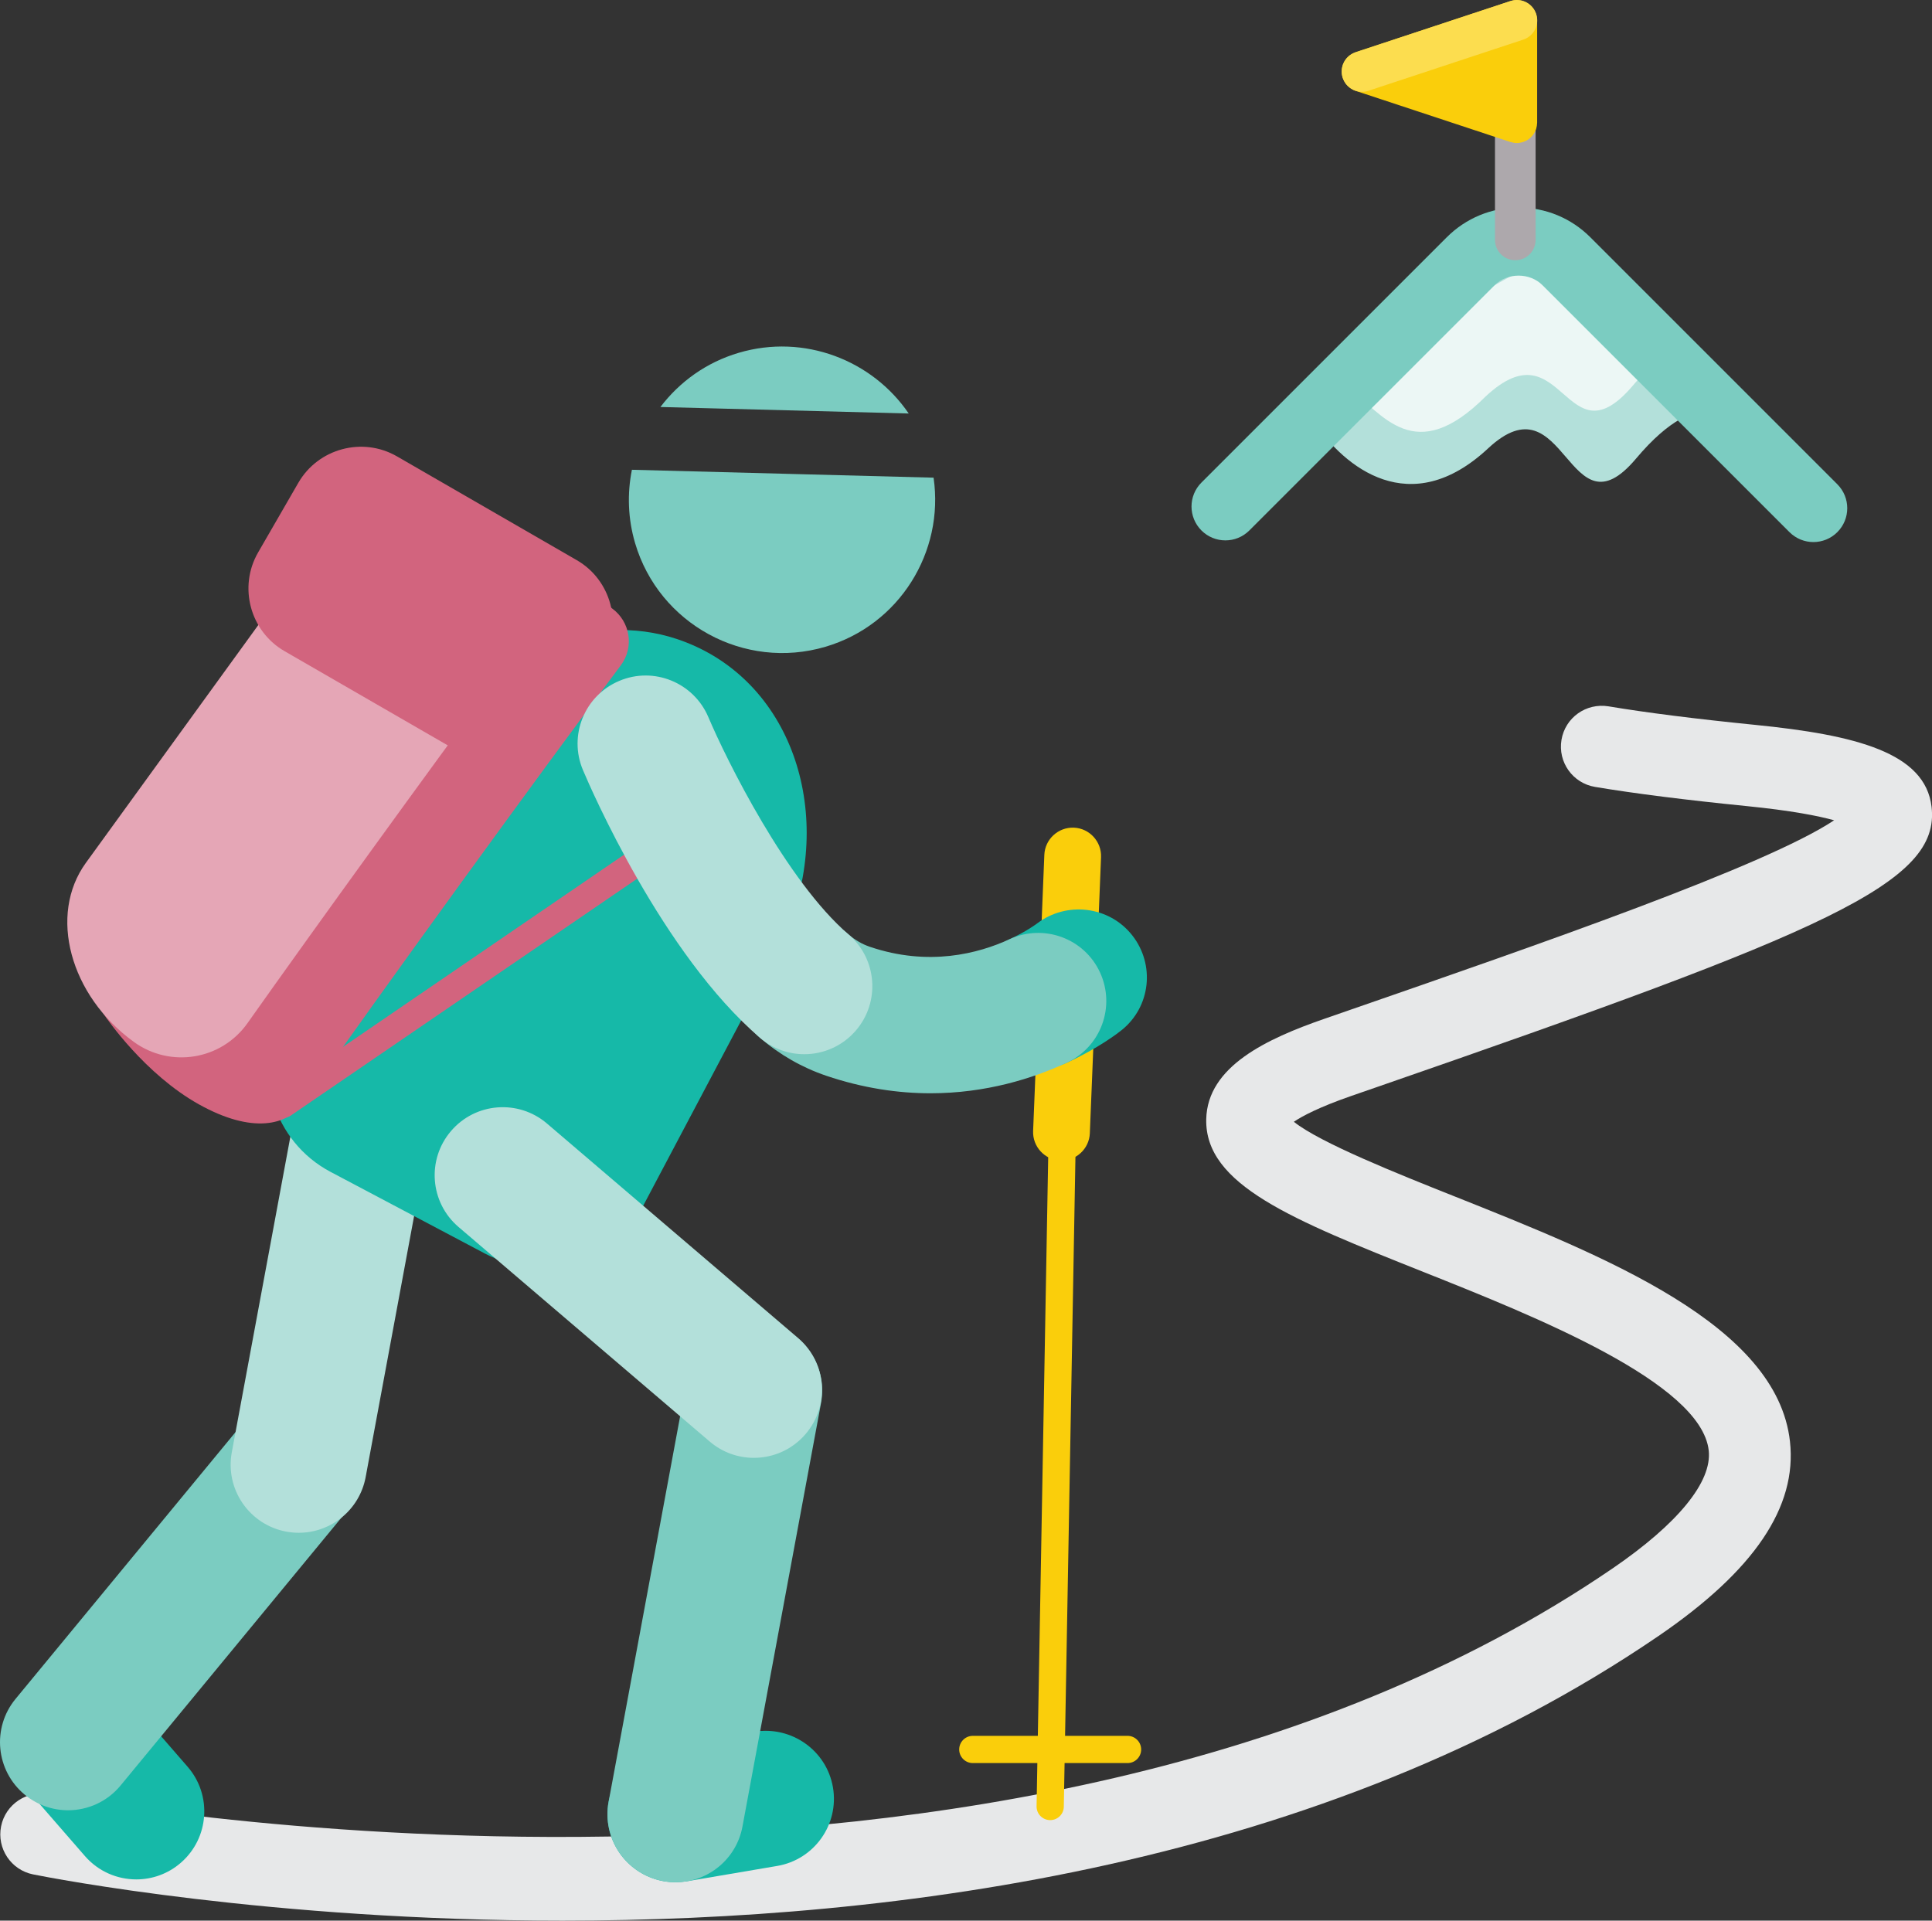 <?xml version="1.0" encoding="utf-8"?>
<!-- Generator: Adobe Illustrator 21.0.0, SVG Export Plug-In . SVG Version: 6.00 Build 0)  -->
<svg version="1.1" id="Layer_1" xmlns="http://www.w3.org/2000/svg" xmlns:xlink="http://www.w3.org/1999/xlink" x="0px" y="0px"
	 viewBox="0 0 70.956 70.545" style="enable-background:new 0 0 70.956 70.545;" xml:space="preserve">
<rect x="0" y="0" width="70.956" height="70.545" fill="#333333" stroke="none"/>
<style type="text/css">
	.st0{fill:#E7E8E9;}
	.st1{fill:#B3E0DA;}
	.st2{fill:#ECF7F5;}
	.st3{fill:#7BCCC1;}
	.st4{fill:#ADA8AC;}
	.st5{fill:#FACE0B;}
	.st6{fill:#FCDD4F;}
	.st7{fill:#16B9A8;}
	.st8{fill:#D2647E;}
	.st9{fill:#E5A6B6;}
</style>
<g>
	<path id="XMLID_6109_" class="st0" d="M20.66,70.545c-10.726,0-18.753-1.56-19.444-1.698c-0.813-0.163-1.338-0.953-1.176-1.766
		c0.163-0.813,0.955-1.337,1.766-1.176c0.35,0.069,35.268,6.832,57.409-8.29c2.41-1.646,3.668-3.188,3.541-4.338
		c-0.276-2.493-6.405-4.936-10.462-6.552c-4.847-1.931-8.048-3.206-7.993-5.619c0.044-1.938,2.221-2.951,4.344-3.687l0.948-0.329
		c6.88-2.384,15.25-5.284,17.769-6.961c-0.586-0.162-1.573-0.357-3.209-0.521c-2.247-0.225-4.123-0.462-5.574-0.705
		c-0.817-0.137-1.368-0.91-1.231-1.728s0.904-1.364,1.728-1.231c1.386,0.232,3.195,0.461,5.377,0.68
		c3.726,0.372,6.255,1.026,6.487,3.01c0.33,2.804-3.83,4.563-20.364,10.292l-0.947,0.328c-1.189,0.413-1.804,0.742-2.11,0.949
		c0.956,0.771,3.877,1.935,5.888,2.735c5.559,2.215,11.859,4.726,12.333,9.01c0.266,2.405-1.314,4.742-4.831,7.144
		C48.562,68.524,32.864,70.545,20.66,70.545z"/>
	<g id="XMLID_6099_">
		<path id="XMLID_6100_" class="st1" d="M55.607,8.868c1.493-0.774,8.126,6.727,8.126,6.727s-1.14-1.728-3.649,1.252
			s-2.57-3.047-5.431-0.378c-2.861,2.668-5.277,0.692-6.391-0.967C47.149,13.843,54.114,9.642,55.607,8.868z"/>
		<path id="XMLID_6103_" class="st2" d="M60.511,13.569c-0.166,0.168-0.336,0.351-0.516,0.564c-2.508,2.98-2.57-2.241-5.431,0.427
			c-2.609,2.609-3.778,0.654-5.05-0.324c1.89-1.73,5.054-3.61,6.004-4.103C56.314,9.721,58.575,11.666,60.511,13.569z"/>
		<path class="st3" d="M66.6,19.91c0.318,0,0.636-0.121,0.879-0.364c0.486-0.486,0.486-1.273,0-1.759L58.41,8.717
			c-0.705-0.705-1.641-1.093-2.638-1.093c-0.997,0-1.934,0.388-2.639,1.093l-9.008,9.008c-0.486,0.485-0.486,1.273,0,1.759
			c0.486,0.486,1.273,0.486,1.759,0l9.009-9.008c0.47-0.47,1.289-0.47,1.758,0l9.07,9.069C65.964,19.788,66.282,19.91,66.6,19.91z"
			/>
		<path class="st4" d="M55.652,9.558c0.412,0,0.746-0.334,0.746-0.746V1.258c0-0.412-0.334-0.746-0.746-0.746
			s-0.746,0.334-0.746,0.746v7.553C54.906,9.224,55.24,9.558,55.652,9.558z"/>
		<g id="XMLID_6104_">
			<path id="XMLID_6107_" class="st5" d="M49.28,2.699c-0.002-0.024-0.001-0.049-0.001-0.074c0-0.025-0.001-0.049,0.001-0.074
				c0.002-0.021,0.007-0.042,0.011-0.063c0.005-0.027,0.01-0.055,0.018-0.081c0.002-0.005,0.002-0.011,0.004-0.016
				c0.005-0.016,0.014-0.03,0.02-0.046c0.01-0.025,0.02-0.049,0.033-0.073c0.012-0.022,0.025-0.042,0.039-0.062
				c0.013-0.02,0.026-0.039,0.041-0.057c0.016-0.02,0.034-0.037,0.052-0.055c0.016-0.016,0.032-0.032,0.05-0.047
				c0.02-0.017,0.042-0.031,0.064-0.045c0.018-0.012,0.036-0.024,0.056-0.035c0.026-0.014,0.053-0.025,0.081-0.036
				c0.014-0.005,0.026-0.013,0.04-0.018l5.688-1.879c0.013-0.004,0.025-0.005,0.038-0.009c0.026-0.007,0.052-0.013,0.079-0.018
				c0.025-0.004,0.051-0.006,0.076-0.008C55.682,0.003,55.695,0,55.709,0c0.01,0,0.019,0.003,0.029,0.003
				c0.026,0.001,0.052,0.004,0.077,0.008c0.024,0.003,0.048,0.007,0.072,0.013c0.022,0.005,0.043,0.013,0.064,0.02
				c0.025,0.009,0.05,0.017,0.073,0.029c0.019,0.009,0.037,0.019,0.055,0.03c0.023,0.013,0.046,0.027,0.068,0.043
				c0.017,0.013,0.033,0.027,0.049,0.041c0.02,0.017,0.039,0.035,0.057,0.054c0.015,0.016,0.028,0.033,0.041,0.05
				c0.017,0.021,0.032,0.042,0.047,0.065c0.011,0.018,0.02,0.036,0.03,0.055c0.013,0.026,0.025,0.051,0.035,0.078
				c0.003,0.008,0.008,0.015,0.011,0.024c0.004,0.012,0.005,0.025,0.008,0.037c0.007,0.027,0.014,0.053,0.018,0.081
				c0.004,0.025,0.006,0.049,0.007,0.073c0.001,0.015,0.004,0.028,0.004,0.043v3.76c0,0.015-0.004,0.029-0.004,0.043
				c-0.001,0.025-0.003,0.049-0.007,0.073c-0.004,0.028-0.011,0.054-0.018,0.081c-0.003,0.012-0.004,0.025-0.008,0.037
				c-0.002,0.006-0.006,0.01-0.008,0.016c-0.024,0.067-0.056,0.129-0.097,0.186c-0.007,0.01-0.015,0.018-0.023,0.028
				c-0.04,0.05-0.085,0.094-0.135,0.132c-0.006,0.005-0.012,0.011-0.018,0.015c-0.055,0.039-0.116,0.068-0.181,0.091
				c-0.013,0.005-0.027,0.009-0.04,0.013c-0.066,0.019-0.134,0.032-0.206,0.032c-0.074,0-0.144-0.014-0.212-0.034
				c-0.008-0.002-0.015-0.001-0.023-0.004l-5.682-1.878l0,0l-0.006-0.002c-0.066-0.022-0.124-0.054-0.179-0.091
				c-0.013-0.008-0.024-0.017-0.036-0.026c-0.055-0.041-0.104-0.088-0.145-0.142c-0.004-0.006-0.007-0.012-0.011-0.018
				c-0.039-0.055-0.069-0.115-0.092-0.178c-0.003-0.007-0.008-0.013-0.011-0.02c-0.002-0.005-0.002-0.011-0.004-0.016
				c-0.008-0.026-0.013-0.053-0.018-0.081C49.287,2.742,49.282,2.72,49.28,2.699z"/>
			<path class="st6" d="M50.023,3.373c0.078,0,0.156-0.012,0.234-0.038l5.688-1.88c0.391-0.129,0.604-0.551,0.474-0.943
				c-0.129-0.391-0.551-0.603-0.943-0.474l-5.688,1.88c-0.391,0.129-0.604,0.551-0.474,0.943C49.418,3.174,49.71,3.373,50.023,3.373
				z"/>
		</g>
	</g>
	<g id="XMLID_6108_">
		<path id="XMLID_6110_" class="st5" d="M38.57,66.853c-0.003,0-0.006,0-0.009,0c-0.276-0.005-0.496-0.232-0.491-0.509l0.564-31.51
			c0.005-0.276,0.239-0.49,0.509-0.491c0.276,0.005,0.496,0.232,0.491,0.509l-0.564,31.51C39.066,66.635,38.843,66.853,38.57,66.853
			z"/>
		<path class="st5" d="M38.942,42.626L38.942,42.626c-0.573-0.023-1.022-0.511-0.999-1.084l0.412-10.143
			c0.023-0.573,0.511-1.022,1.084-0.999h0c0.573,0.023,1.022,0.511,0.999,1.084l-0.412,10.143
			C40.003,42.199,39.515,42.649,38.942,42.626z"/>
		<path id="XMLID_6507_" class="st5" d="M41.411,64.758h-5.683c-0.276,0-0.5-0.224-0.5-0.5c0-0.276,0.224-0.5,0.5-0.5h5.683
			c0.276,0,0.5,0.224,0.5,0.5C41.911,64.534,41.688,64.758,41.411,64.758z"/>
	</g>
	<path id="XMLID_6506_" class="st7" d="M5.005,69.031c-0.699,0-1.394-0.291-1.888-0.86l-2.208-2.54
		c-0.906-1.042-0.795-2.621,0.248-3.526c1.043-0.908,2.621-0.796,3.526,0.247l2.207,2.54c0.906,1.042,0.795,2.621-0.247,3.526
		C6.17,68.83,5.586,69.031,5.005,69.031z"/>
	<path id="XMLID_6111_" class="st3" d="M2.499,66.491c-0.561,0-1.124-0.188-1.589-0.571c-1.065-0.878-1.217-2.454-0.339-3.519
		l8.471-10.274c0.879-1.065,2.456-1.216,3.519-0.339c1.065,0.878,1.218,2.454,0.339,3.519L4.429,65.581
		C3.935,66.181,3.22,66.491,2.499,66.491z"/>
	<path id="XMLID_6505_" class="st1" d="M10.974,56.299c-0.151,0-0.305-0.014-0.459-0.042c-1.357-0.252-2.254-1.557-2.002-2.914
		l2.14-11.532c0.252-1.357,1.555-2.253,2.914-2.002c1.357,0.252,2.254,1.557,2.002,2.914l-2.14,11.532
		C13.205,55.458,12.155,56.299,10.974,56.299z"/>
	<g id="XMLID_7756_">
		<g>
			<g id="XMLID_32_">
				<path id="XMLID_33_" class="st3" d="M33.374,15.188c-1.34-1.964-3.842-2.938-6.242-2.23c-1.193,0.352-2.177,1.07-2.877,1.991
					L33.374,15.188z"/>
			</g>
			<g id="XMLID_30_">
				<path id="XMLID_31_" class="st3" d="M23.208,17.255c-0.175,0.868-0.15,1.788,0.117,2.694c0.878,2.977,4.014,4.685,6.991,3.807
					c2.717-0.801,4.37-3.485,3.971-6.211L23.208,17.255z"/>
			</g>
		</g>
	</g>
	<path id="XMLID_7755_" class="st7" d="M28.514,35.04L28.514,35.04l0.191-0.362c0.059-0.112,0.091-0.229,0.14-0.344
		c0.053-0.121,0.101-0.243,0.148-0.366c0.013-0.042,0.032-0.082,0.044-0.124c1.587-4.296-0.102-9.024-4.193-10.378
		c-3.083-1.02-6.584,0.44-8.787,3.291c-0.246,0.266-0.472,0.554-0.648,0.889l-0.321,0.607l0,0l-0.635,1.2l-4.11,7.769
		c-1.107,2.093-0.3,4.712,1.793,5.819l5.684,3.007c2.094,1.107,4.712,0.301,5.819-1.793l4.109-7.769l0,0L28.514,35.04z"/>
	<path id="XMLID_6504_" class="st7" d="M38.134,39.266c-0.945,0-1.85-0.538-2.271-1.452c-0.579-1.254-0.032-2.739,1.221-3.318
		c0.627-0.29,0.994-0.569,0.998-0.572c1.087-0.833,2.653-0.646,3.5,0.429c0.847,1.077,0.68,2.626-0.388,3.484
		c-0.13,0.105-0.842,0.657-2.013,1.198C38.841,39.191,38.484,39.266,38.134,39.266z"/>
	<path id="XMLID_6502_" class="st3" d="M34.174,40.156c-1.181,0-2.469-0.183-3.836-0.646c-0.885-0.301-1.701-0.769-2.428-1.393
		c-1.047-0.899-1.167-2.478-0.268-3.525s2.479-1.166,3.525-0.268c0.242,0.208,0.497,0.355,0.778,0.451
		c2.157,0.732,3.984,0.252,5.136-0.279c1.256-0.578,2.74-0.032,3.318,1.219c0.58,1.254,0.034,2.739-1.219,3.318
		C37.929,39.613,36.211,40.156,34.174,40.156z"/>
	<path id="XMLID_6433_" class="st7" d="M24.807,69.135c-1.196,0-2.254-0.861-2.462-2.081c-0.231-1.36,0.685-2.652,2.046-2.884
		l3.317-0.564c1.357-0.221,2.651,0.684,2.884,2.046c0.231,1.36-0.685,2.652-2.046,2.884L25.229,69.1
		C25.087,69.123,24.946,69.135,24.807,69.135z"/>
	<path id="XMLID_6344_" class="st3" d="M24.813,69.135c-0.151,0-0.305-0.014-0.459-0.042c-1.357-0.252-2.254-1.557-2.002-2.914
		l2.887-15.562c0.252-1.357,1.554-2.253,2.914-2.002c1.357,0.252,2.254,1.557,2.002,2.914l-2.887,15.562
		C27.044,68.294,25.994,69.135,24.813,69.135z"/>
	<path id="XMLID_6343_" class="st1" d="M27.687,53.547c-0.574,0-1.152-0.197-1.623-0.6l-9.224-7.88
		c-1.05-0.896-1.174-2.475-0.276-3.524c0.896-1.05,2.476-1.172,3.524-0.276l9.224,7.88c1.05,0.896,1.174,2.475,0.276,3.524
		C29.094,53.25,28.393,53.547,27.687,53.547z"/>
	<path id="XMLID_6124_" class="st8" d="M3.813,37.253c0.116,0.177,1.515,2.204,3.487,3.307s3.266,0.774,3.842-0.049
		c2.877-4.103,8.722-12.16,11.656-16.07c0.5-0.666,0.353-1.607-0.321-2.096l0,0c-4.658-4.139-12.729-3.406-9.354,0.728
		c-3.24,4.543-5.982,7.495-9.269,11.953C3.484,35.528,3.471,36.73,3.813,37.253z"/>
	<path id="XMLID_6127_" class="st8" d="M10.403,41.058c-0.159,0-0.315-0.076-0.413-0.218c-0.155-0.228-0.097-0.539,0.131-0.695
		l13.1-8.958c0.228-0.153,0.538-0.098,0.695,0.131c0.155,0.228,0.097,0.539-0.131,0.695l-13.1,8.958
		C10.599,41.029,10.5,41.058,10.403,41.058z"/>
	<path id="XMLID_6130_" class="st9" d="M9.25,23.284l0.239-0.33c0.074-0.102,0.17-0.179,0.253-0.271
		c0.087-0.099,0.178-0.194,0.269-0.288c0.033-0.029,0.061-0.064,0.095-0.091c1.594-1.579,3.763-2.397,6.009-2.394
		c2.41,0.002,3.762,2.803,2.33,4.742c-2.822,3.821-6.817,9.341-9.357,12.931c-0.957,1.352-2.83,1.659-4.172,0.687l0,0
		c-2.354-1.706-3.147-4.666-1.763-6.576l5.139-7.089L9.25,23.284C9.249,23.285,9.249,23.284,9.25,23.284z"/>
	<path class="st8" d="M17.052,27.728l-6.603-3.812c-1.263-0.729-1.7-2.359-0.971-3.622l1.479-2.561
		c0.729-1.263,2.359-1.7,3.622-0.971l6.603,3.812c1.263,0.729,1.7,2.359,0.971,3.622l-1.479,2.561
		C19.945,28.02,18.315,28.457,17.052,27.728z"/>
	<path id="XMLID_6133_" class="st1" d="M29.538,38.721c-0.576,0-1.155-0.198-1.627-0.603c-3.581-3.074-6.213-9.15-6.501-9.833
		c-0.537-1.271,0.058-2.736,1.329-3.274c1.268-0.541,2.737,0.057,3.276,1.328c0.66,1.558,2.872,6.028,5.151,7.984
		c1.048,0.899,1.168,2.478,0.27,3.525C30.941,38.425,30.242,38.721,29.538,38.721z"/>
</g>
</svg>
